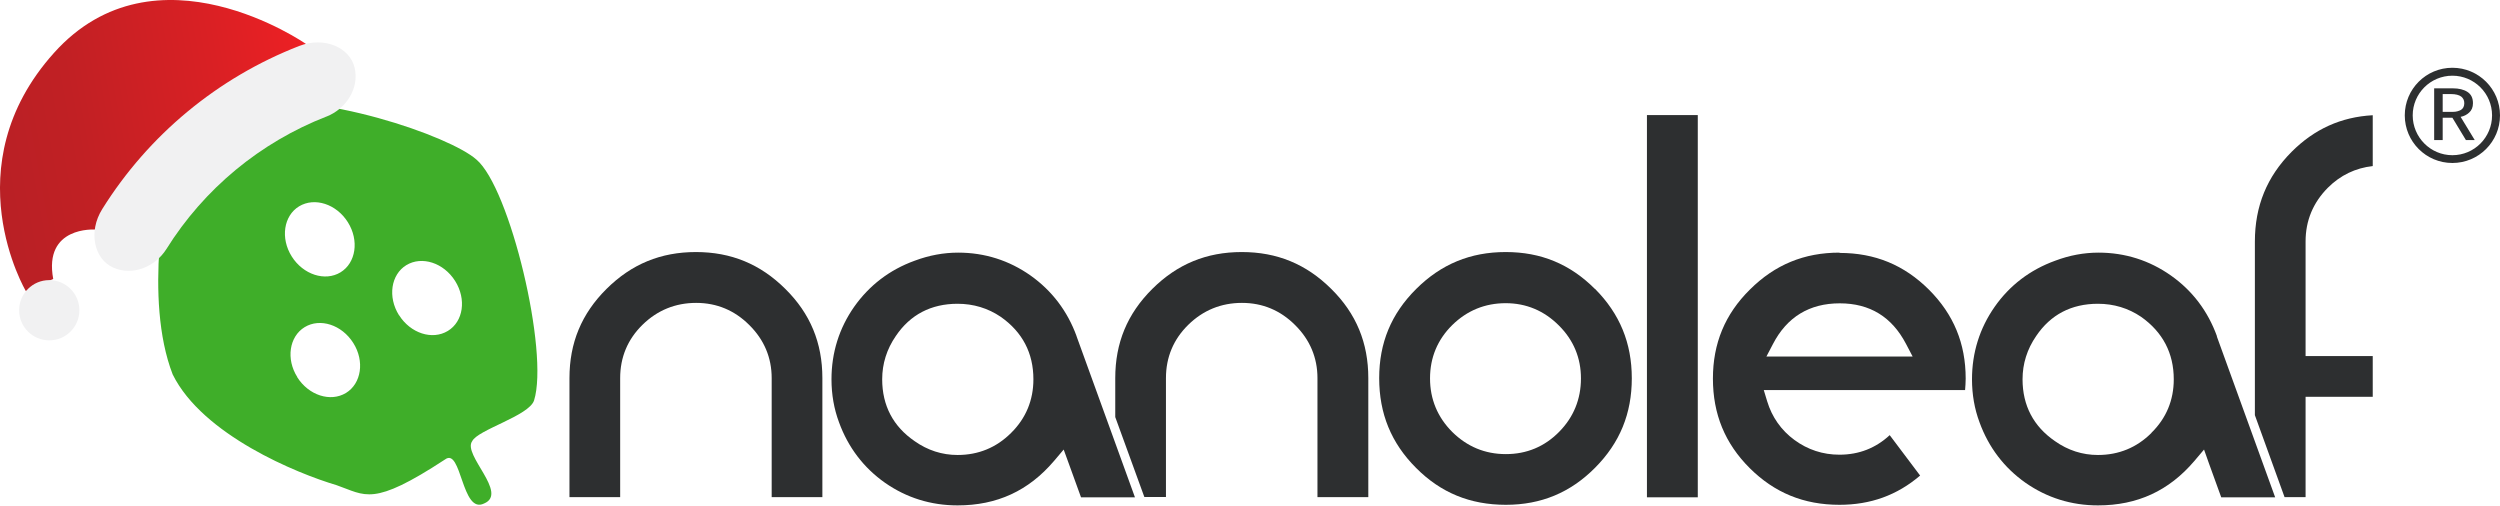 <svg width="900" height="182" viewBox="0 0 900 182" fill="none" xmlns="http://www.w3.org/2000/svg">
<path d="M250.558 90.736C237.861 90.736 227.334 95.074 218.34 104.015C209.347 112.955 205.008 123.43 205.008 136.127V178.979H223.26V136.127C223.26 128.615 225.958 122.16 231.301 116.923C236.645 111.686 243.152 109.04 250.611 109.04C258.071 109.04 264.472 111.738 269.762 117.029C275.105 122.319 277.804 128.773 277.804 136.127V178.979H296.055V136.127C296.055 123.43 291.717 112.902 282.724 104.015C273.73 95.074 263.202 90.736 250.505 90.736" fill="#2D2F30"/>
<path d="M574.169 104.015C565.228 95.074 554.753 90.736 542.057 90.736C529.36 90.736 518.832 95.074 509.839 104.015C500.845 112.955 496.507 123.43 496.507 136.127C496.507 148.93 500.845 159.51 509.786 168.451C518.673 177.392 529.254 181.73 542.11 181.73C554.806 181.73 565.334 177.339 574.222 168.398C583.163 159.404 587.448 148.877 587.448 136.18C587.448 123.483 583.11 112.955 574.222 104.015M561.314 155.437C556.076 160.78 549.622 163.478 542.11 163.478C534.597 163.478 528.143 160.78 522.8 155.49C517.509 150.199 514.811 143.692 514.811 136.233C514.811 128.72 517.509 122.266 522.8 117.029C528.143 111.791 534.597 109.146 542.057 109.146C549.41 109.146 555.864 111.844 561.155 117.135C566.498 122.425 569.143 128.879 569.143 136.233C569.143 143.692 566.498 150.199 561.261 155.49" fill="#2D2F30"/>
<path d="M611.201 41.43H592.897V179.031H611.201V41.43Z" fill="#2D2F30"/>
<path d="M662.2 90.947C649.503 90.947 638.975 95.285 629.982 104.226C620.988 113.114 616.65 123.641 616.65 136.285C616.65 149.088 620.988 159.616 629.876 168.503C638.817 177.391 649.344 181.729 662.2 181.729C673.416 181.729 682.938 178.291 691.244 171.201L680.293 156.653C675.267 161.309 669.236 163.689 662.2 163.689C656.222 163.689 650.773 161.89 646.012 158.399C641.25 154.907 637.917 150.199 636.172 144.432L634.955 140.412H639.187H707.432C707.538 139.036 707.644 137.661 707.644 136.285C707.644 123.641 703.306 113.166 694.418 104.279C685.477 95.391 675.003 91.053 662.253 91.053M683.361 128.35H641.039H635.907L638.288 123.8C643.313 114.119 651.408 109.199 662.306 109.199C673.204 109.199 681.086 114.119 686.165 123.8L688.546 128.35H683.414H683.361Z" fill="#2D2F30"/>
<path d="M798.108 121.049C794.828 112.003 789.273 104.649 781.55 99.2C773.826 93.751 765.044 90.947 755.468 90.947C750.284 90.947 745.046 91.899 739.862 93.857C730.815 97.137 723.462 102.744 718.065 110.468C712.669 118.192 709.918 126.974 709.918 136.55C709.918 141.999 710.818 147.183 712.616 151.998C715.896 161.044 721.504 168.398 729.175 173.794C736.899 179.19 745.681 181.941 755.257 181.941C769.435 181.941 780.809 176.703 789.961 165.964L793.453 161.838L795.252 166.916L799.642 179.031H819.058L798.055 121.102L798.108 121.049ZM774.513 155.859C769.223 161.15 762.716 163.795 755.257 163.795C749.649 163.795 744.464 162.102 739.809 158.822C732.085 153.532 728.117 146.019 728.117 136.55C728.117 130.942 729.757 125.705 733.037 120.943C738.222 113.272 745.681 109.357 755.257 109.357C760.97 109.357 766.208 110.945 770.81 114.066C778.587 119.568 782.555 127.133 782.555 136.55C782.555 144.062 779.857 150.569 774.513 155.807" fill="#2D2F30"/>
<path d="M830.009 178.978V145.967V142.845H833.13H854.186V128.191H833.13H830.009V125.07V86.927C830.009 79.414 832.707 72.96 837.997 67.617C842.547 63.067 847.996 60.475 854.186 59.787V41.483C842.759 42.117 833.183 46.456 824.983 54.656C816.095 63.596 811.757 74.177 811.757 86.98V149.458L822.444 178.978H830.009Z" fill="#2D2F30"/>
<path d="M387.579 121.049C384.299 112.003 378.691 104.649 371.02 99.2C363.296 93.751 354.514 90.947 344.938 90.947C339.754 90.947 334.516 91.899 329.279 93.857C320.233 97.137 312.932 102.744 307.483 110.468C302.087 118.192 299.336 126.974 299.336 136.55C299.336 141.999 300.235 147.183 302.034 151.998C305.314 161.044 310.922 168.398 318.593 173.794C326.316 179.19 335.098 181.941 344.727 181.941C358.905 181.941 370.279 176.703 379.431 165.964L382.923 161.838L384.775 166.916L389.166 179.031H408.581L387.579 121.102V121.049ZM363.984 155.859C358.693 161.15 352.186 163.795 344.727 163.795C339.119 163.795 333.935 162.102 329.279 158.822C321.555 153.532 317.587 146.019 317.587 136.55C317.587 130.942 319.227 125.705 322.507 120.943C327.692 113.272 335.204 109.357 344.727 109.357C350.44 109.357 355.678 110.945 360.28 114.066C368.11 119.568 372.025 127.133 372.025 136.55C372.025 144.062 369.327 150.569 364.037 155.807" fill="#2D2F30"/>
<path d="M419.743 178.979V136.127C419.743 128.615 422.441 122.16 427.784 116.923C433.127 111.686 439.635 109.04 447.094 109.04C454.553 109.04 460.955 111.738 466.245 117.029C471.588 122.319 474.286 128.773 474.286 136.127V178.979H492.591V136.127C492.591 123.43 488.253 112.902 479.259 104.015C470.266 95.074 459.738 90.736 447.041 90.736C434.344 90.736 423.816 95.074 414.823 104.015C405.829 112.955 401.491 123.43 401.491 136.127V150.146L411.966 178.926H419.796L419.743 178.979Z" fill="#2D2F30"/>
<path d="M890.954 50.423H887.726L882.859 42.382H879.368V50.423H876.299V31.801H883.018C885.187 31.801 886.933 32.224 888.255 33.071C889.578 33.917 890.266 35.24 890.266 37.145C890.266 38.626 889.79 39.737 888.89 40.53C888.044 41.324 886.986 41.853 885.822 42.065L890.901 50.423H890.954ZM887.145 37.145C887.145 36.139 886.774 35.346 886.034 34.764C885.24 34.182 884.023 33.864 882.33 33.864H879.368V40.266H883.124C884.182 40.266 885.134 40.001 885.928 39.578C886.721 39.102 887.145 38.255 887.145 37.145Z" fill="#2D2F30"/>
<path d="M900 41.535C900 51.005 892.329 58.676 882.859 58.676C873.39 58.676 865.719 51.005 865.719 41.535C865.719 32.066 873.39 24.395 882.859 24.395C892.329 24.395 900 32.066 900 41.535ZM882.859 27.252C874.977 27.252 868.575 33.653 868.575 41.535C868.575 49.418 874.977 55.872 882.859 55.872C890.795 55.872 897.143 49.418 897.143 41.535C897.143 33.653 890.742 27.252 882.859 27.252Z" fill="#2D2F30"/>
<path d="M174.272 181.254C166.177 185.274 166.177 160.992 160.252 165.383C133.906 182.629 131.684 178.291 121.104 174.641C106.978 170.461 72.962 156.601 62.169 134.804C51.589 107.453 60.159 66.083 61.64 59.893C65.925 42.118 76.559 38.944 84.812 37.145C115.496 32.648 162.104 49.101 171.468 57.407C183.583 67.511 197.708 126.763 192.259 144.168C190.407 149.723 171.997 154.696 169.986 158.823C166.442 163.69 183.106 177.55 174.272 181.254ZM105.021 92.323C109.148 98.883 117.03 101.422 122.585 98.037C128.14 94.651 129.357 86.556 125.23 79.996C121.104 73.436 113.274 70.897 107.666 74.283C102.111 77.669 100.895 85.763 105.021 92.323ZM106.978 135.757C111.105 142.317 118.935 144.856 124.542 141.47C130.097 138.084 131.314 129.99 127.188 123.483C123.061 116.923 115.231 114.384 109.677 117.77C104.122 121.155 102.905 129.25 107.031 135.757M143.641 113.431C147.767 119.991 155.597 122.531 161.204 119.145C166.812 115.759 167.976 107.718 163.85 101.158C159.723 94.598 151.893 92.058 146.286 95.444C140.731 98.83 139.514 106.924 143.641 113.484" fill="#3FAE29"/>
<path d="M9.319 104.808C9.319 104.808 -17.292 59.946 19.423 19.051C56.085 -21.843 110.152 15.824 110.152 15.824L34.13 82.641C34.13 82.641 15.614 81.372 19.159 100.417L9.319 104.808Z" fill="url(#paint0_linear_10894_4079)"/>
<path d="M117.506 41.959C93.647 51.27 73.437 67.987 59.894 89.678C55.821 96.132 47.673 99.412 40.796 96.344C33.919 93.328 31.644 83.488 36.828 75.235C53.493 48.572 78.358 27.992 107.666 16.565C116.765 13.021 125.971 17.094 127.663 24.395C129.409 31.748 124.648 39.155 117.559 41.959H117.506Z" fill="#F1F1F2"/>
<path d="M17.731 122.531C23.72 122.531 28.576 117.675 28.576 111.686C28.576 105.696 23.72 100.841 17.731 100.841C11.741 100.841 6.886 105.696 6.886 111.686C6.886 117.675 11.741 122.531 17.731 122.531Z" fill="#F1F1F2"/>
<defs>
<linearGradient id="paint0_linear_10894_4079" x1="-2.858" y1="58.982" x2="114.144" y2="37.381" gradientUnits="userSpaceOnUse">
<stop stop-color="#B92025"/>
<stop offset="0.27" stop-color="#C12024"/>
<stop offset="0.72" stop-color="#DA2024"/>
<stop offset="1" stop-color="#ED2024"/>
</linearGradient>
</defs>
</svg>
